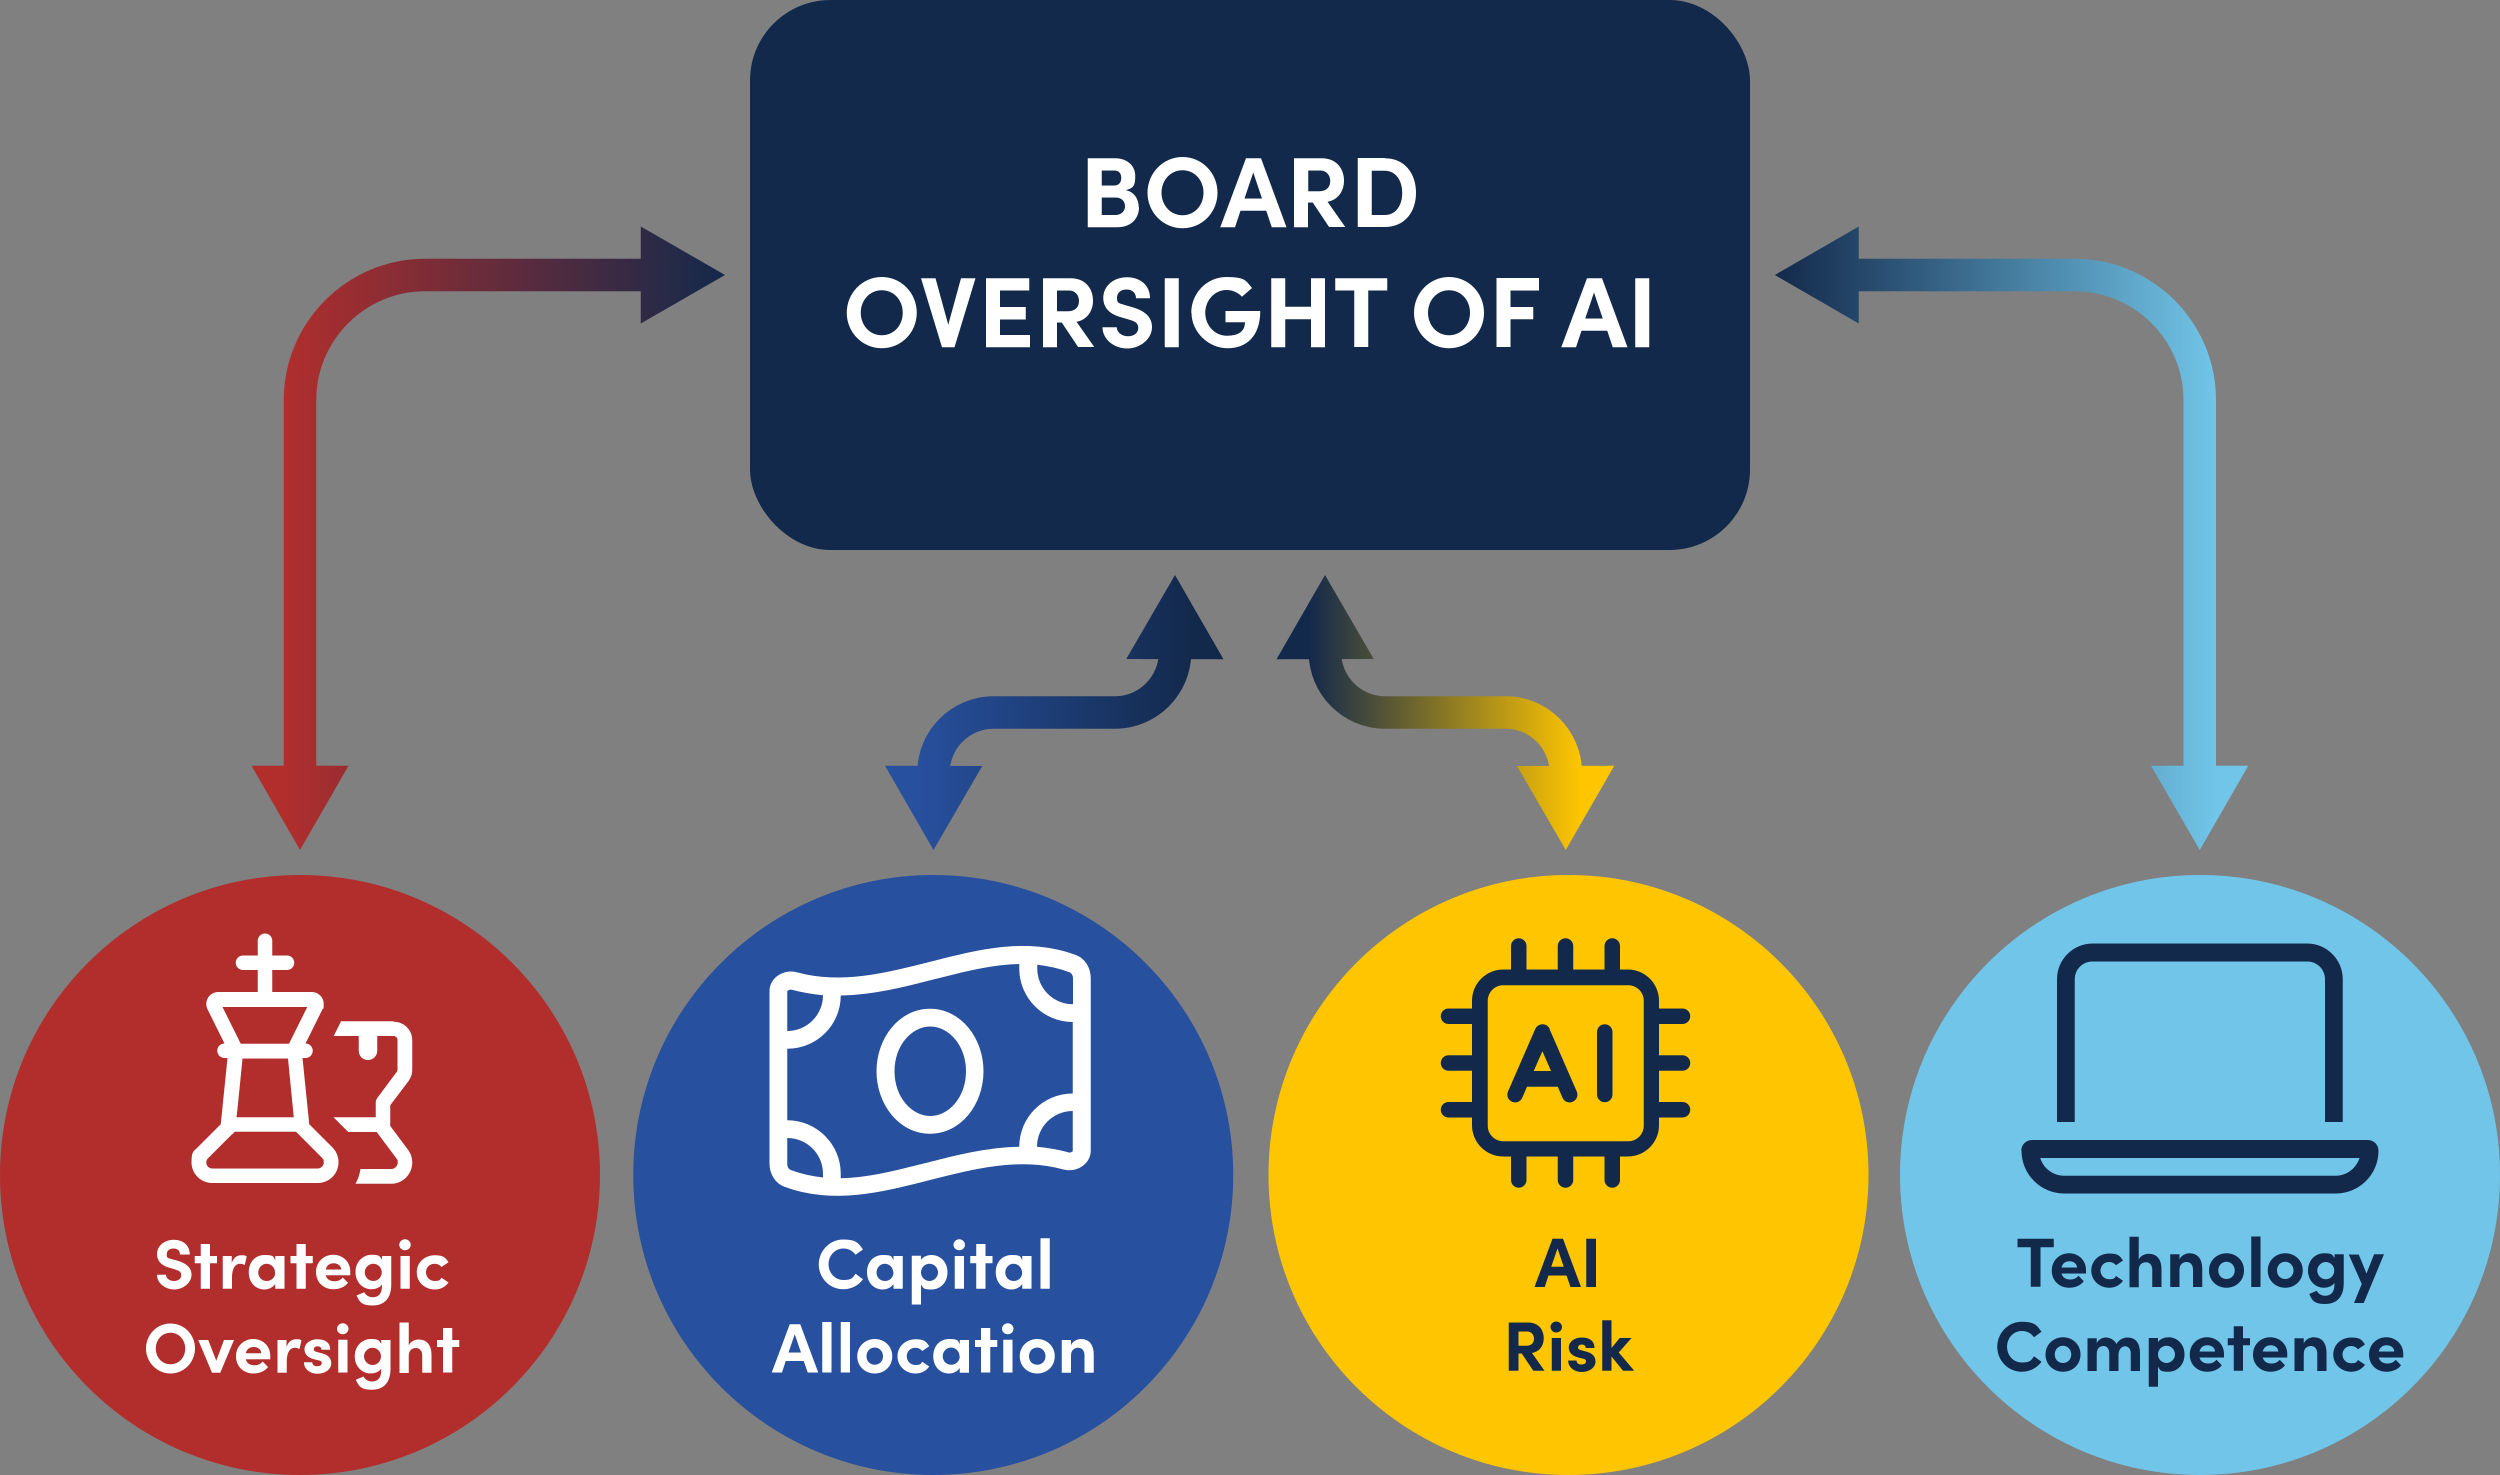 <?xml version="1.0" encoding="UTF-8"?>
<svg id="_1000px_Desktop" xmlns="http://www.w3.org/2000/svg" xmlns:xlink="http://www.w3.org/1999/xlink" version="1.1" viewBox="0 0 1000 590">
  <rect x="0" y="0" width="1000" height="590" fill="#808080" stroke="none"/>
  <!-- Generator: Adobe Illustrator 29.6.1, SVG Export Plug-In . SVG Version: 2.1.1 Build 9)  -->
  <defs>
    <style>
      .st0 {
        fill: url(#linear-gradient2);
      }

      .st1 {
        fill: url(#linear-gradient1);
      }

      .st2 {
        fill: url(#linear-gradient8);
      }

      .st3 {
        fill: url(#linear-gradient7);
      }

      .st4 {
        fill: url(#linear-gradient5);
      }

      .st5 {
        fill: url(#linear-gradient4);
      }

      .st6 {
        fill: #71c5e8;
      }

      .st7 {
        fill: url(#linear-gradient11);
      }

      .st8 {
        fill: url(#linear-gradient10);
      }

      .st9 {
        fill: #ffc600;
      }

      .st10 {
        stroke: url(#linear-gradient3);
      }

      .st10, .st11, .st12, .st13 {
        fill: none;
        stroke-miterlimit: 10;
        stroke-width: 13px;
      }

      .st11 {
        stroke: url(#linear-gradient6);
      }

      .st12 {
        stroke: url(#linear-gradient9);
      }

      .st14 {
        fill: #b12e2d;
      }

      .st15 {
        fill: #fff;
      }

      .st13 {
        stroke: url(#linear-gradient);
      }

      .st16 {
        fill: #27509e;
      }

      .st17 {
        fill: #13294b;
      }
    </style>
    <linearGradient id="linear-gradient" x1="113.5" y1="121.8" x2="290" y2="121.8" gradientTransform="translate(0 86)" gradientUnits="userSpaceOnUse">
      <stop offset="0" stop-color="#b12e2d"/>
      <stop offset="1" stop-color="#13294b"/>
    </linearGradient>
    <linearGradient id="linear-gradient1" x1="113.5" y1="24" x2="290" y2="24" gradientTransform="translate(0 86)" gradientUnits="userSpaceOnUse">
      <stop offset="0" stop-color="#b12e2d"/>
      <stop offset="1" stop-color="#13294b"/>
    </linearGradient>
    <linearGradient id="linear-gradient2" x1="113.5" y1="237.1" x2="290" y2="237.1" gradientTransform="translate(0 86)" gradientUnits="userSpaceOnUse">
      <stop offset="0" stop-color="#b12e2d"/>
      <stop offset="1" stop-color="#13294b"/>
    </linearGradient>
    <linearGradient id="linear-gradient3" x1="886.4" y1="121.8" x2="709.9" y2="121.8" gradientTransform="translate(0 86)" gradientUnits="userSpaceOnUse">
      <stop offset="0" stop-color="#71c5e8"/>
      <stop offset="1" stop-color="#13294b"/>
    </linearGradient>
    <linearGradient id="linear-gradient4" x1="886.4" y1="24" x2="709.9" y2="24" gradientTransform="translate(0 86)" gradientUnits="userSpaceOnUse">
      <stop offset="0" stop-color="#71c5e8"/>
      <stop offset="1" stop-color="#13294b"/>
    </linearGradient>
    <linearGradient id="linear-gradient5" x1="886.4" y1="237.1" x2="709.9" y2="237.1" gradientTransform="translate(0 86)" gradientUnits="userSpaceOnUse">
      <stop offset="0" stop-color="#71c5e8"/>
      <stop offset="1" stop-color="#13294b"/>
    </linearGradient>
    <linearGradient id="linear-gradient6" x1="476.5" y1="199" x2="366.9" y2="199" gradientTransform="translate(0 86)" gradientUnits="userSpaceOnUse">
      <stop offset="0" stop-color="#13294b"/>
      <stop offset="1" stop-color="#27509e"/>
    </linearGradient>
    <linearGradient id="linear-gradient7" x1="476.5" y1="237.1" x2="366.9" y2="237.1" gradientTransform="translate(0 86)" gradientUnits="userSpaceOnUse">
      <stop offset="0" stop-color="#13294b"/>
      <stop offset="1" stop-color="#27509e"/>
    </linearGradient>
    <linearGradient id="linear-gradient8" x1="476.5" y1="160.9" x2="366.9" y2="160.9" gradientTransform="translate(0 86)" gradientUnits="userSpaceOnUse">
      <stop offset="0" stop-color="#13294b"/>
      <stop offset="1" stop-color="#27509e"/>
    </linearGradient>
    <linearGradient id="linear-gradient9" x1="523.5" y1="199" x2="632.8" y2="199" gradientTransform="translate(0 86)" gradientUnits="userSpaceOnUse">
      <stop offset="0" stop-color="#13294b"/>
      <stop offset="1" stop-color="#ffc600"/>
    </linearGradient>
    <linearGradient id="linear-gradient10" x1="523.5" y1="237.1" x2="632.8" y2="237.1" gradientTransform="translate(0 86)" gradientUnits="userSpaceOnUse">
      <stop offset="0" stop-color="#13294b"/>
      <stop offset="1" stop-color="#ffc600"/>
    </linearGradient>
    <linearGradient id="linear-gradient11" x1="523.5" y1="160.9" x2="632.8" y2="160.9" gradientTransform="translate(0 86)" gradientUnits="userSpaceOnUse">
      <stop offset="0" stop-color="#13294b"/>
      <stop offset="1" stop-color="#ffc600"/>
    </linearGradient>
  </defs>
  <rect class="st17" x="300" width="400" height="220" rx="32.2" ry="32.2"/>
  <circle class="st9" cx="627.4" cy="470" r="120"/>
  <g>
    <path class="st17" d="M628.2,514.8l-1.6-4.6h-7.2l-1.5,4.6h-4.1l7.2-19.3h4.2l7.2,19.3h-4.2ZM620.6,506.7h4.9l-2.5-7.3-2.5,7.3h0Z"/>
    <path class="st17" d="M634.5,514.8v-19.3h3.9v19.3h-3.9Z"/>
    <path class="st17" d="M613.3,548.3l-4.6-6.9h-1.3v6.9h-3.9v-19.3h7.7c4.4,0,6.3,3.1,6.3,6.3s-1.9,5.4-4.7,5.9l5,7.1h-4.6,0ZM607.4,532.5v5.8h3.1c2.2,0,3.1-1.3,3.1-2.8s-1-2.9-2.8-2.9h-3.4,0Z"/>
    <path class="st17" d="M620.2,530.8c0-1.2,1.1-2.2,2.3-2.2s2.3,1,2.3,2.2-1,2.2-2.3,2.2-2.3-1-2.3-2.2ZM620.7,548.3v-13.1h3.7v13.1h-3.7Z"/>
    <path class="st17" d="M627.2,544.2h3.4c0,.8.6,1.6,1.9,1.6s1.9-.5,1.9-1.3-.5-.8-1.4-1.1l-1.7-.4c-3.4-.9-3.8-2.8-3.8-4.1,0-2,2.1-3.9,5.1-3.9s5.2,1.2,5.2,4.2h-3.5c0-.9-.7-1.4-1.6-1.4s-1.5.5-1.5,1.2.6.9,1.3,1.1l2.2.6c3.1.8,3.5,2.8,3.5,3.9,0,2.7-2.8,4.2-5.5,4.2s-5.4-1.6-5.4-4.5h-.1Z"/>
    <path class="st17" d="M653.8,548.3h-4.6l-4.6-5.7v5.7h-3.7v-20.2h3.7v11.1l3.3-4h4.7l-5.1,5.8,6.2,7.3h0Z"/>
  </g>
  <g>
    <circle class="st14" cx="120" cy="470" r="120"/>
    <g>
      <path class="st15" d="M62.5,509.9h3.9c0,1.4,1.4,2.5,3.2,2.5s2.9-1,2.9-2.3-.8-1.8-2.4-2.3l-2.3-.7c-4.2-1.1-5-3.7-5-5.4,0-3.4,3-5.8,6.7-5.8s6.4,2.2,6.4,5.9h-3.9c0-1.4-.9-2.4-2.6-2.4s-2.7,1-2.7,2.3,0,1.5,2.2,2l2.2.6c2.9.9,5.5,2.4,5.5,5.6s-3.3,5.9-6.9,5.9-6.9-2.5-6.9-5.9h-.3Z"/>
      <path class="st15" d="M86.8,502.4v2.9h-2.8v10.2h-3.7v-10.2h-2.4v-2.9h2.4v-4.8h3.7v4.8h2.8Z"/>
      <path class="st15" d="M98.7,502.5l-.8,3.5c-.8-.4-1.4-.5-1.9-.5-1.9,0-3.2,1.8-3.2,5.5v4.5h-3.7v-13.1h3.6v2.8c.7-2.2,2.2-3.1,3.8-3.1s1.5.1,2.1.4h0Z"/>
      <path class="st15" d="M110.1,502.4h3.7v13.1h-3.7v-1.9c-.9,1.3-2.6,2.2-4.3,2.2-3.6,0-6.3-2.8-6.3-6.9s2.6-6.9,6.4-6.9,3.4.7,4.2,2.1c0,0,0-1.7,0-1.7ZM110,509c0-2-1.6-3.5-3.4-3.5s-3.3,1.6-3.3,3.5,1.4,3.4,3.4,3.4,3.4-1.6,3.4-3.4h0Z"/>
      <path class="st15" d="M125.1,502.4v2.9h-2.8v10.2h-3.7v-10.2h-2.4v-2.9h2.4v-4.8h3.7v4.8h2.8Z"/>
      <path class="st15" d="M140.1,510.1h-9.8c.4,1.5,1.6,2.4,3.4,2.4s2.6-.6,3.4-1.5l2.1,2.1c-1.2,1.7-3.5,2.6-5.8,2.6-4,0-7-2.8-7-6.9s3.2-6.9,6.9-6.9,6.8,2.7,6.8,6.7,0,.8,0,1.4h0ZM136.5,507.8c-.1-1.5-1.4-2.5-3-2.5s-2.8.8-3.2,2.5h6.2Z"/>
      <path class="st15" d="M152.8,502.4h3.7v11.4c0,5.7-2.9,8.4-7.5,8.4s-5.2-1.6-6.4-4l3.1-1.3c.6,1.2,1.9,2,3.3,2,2.4,0,3.8-1.3,3.8-4.7v-.4c-.9,1.3-2.7,1.9-4.2,1.9-3.4,0-6.4-2.7-6.4-6.9s3.1-6.9,6.4-6.9,3.2.6,4.2,1.9v-1.6h0v.2ZM152.7,508.9c0-2-1.7-3.4-3.4-3.4s-3.4,1.5-3.4,3.4,1.5,3.5,3.4,3.5,3.4-1.5,3.4-3.5h0Z"/>
      <path class="st15" d="M159.7,497.9c0-1.2,1.1-2.2,2.3-2.2s2.3,1,2.3,2.2-1,2.2-2.3,2.2-2.3-1-2.3-2.2ZM160.2,515.5v-13.1h3.7v13.1h-3.7Z"/>
      <path class="st15" d="M166.7,508.9c0-4.1,3.4-6.8,7.2-6.8s4.3,1.1,5.5,2.8l-2.8,1.9c-.6-.8-1.7-1.3-2.7-1.3-2.1,0-3.5,1.5-3.5,3.4s1.4,3.5,3.5,3.5,2.1-.5,2.7-1.3l2.8,1.9c-1.2,1.7-3.1,2.8-5.5,2.8-3.8,0-7.2-2.8-7.2-6.9h0Z"/>
      <path class="st15" d="M58.4,539.4c0-5.5,4.3-10,9.8-10s9.8,4.5,9.8,10-4.4,10-9.8,10-9.8-4.5-9.8-10ZM74.1,539.4c0-3.5-2.5-6.3-5.9-6.3s-5.9,2.8-5.9,6.3,2.4,6.3,5.9,6.3,5.9-2.8,5.9-6.3Z"/>
      <path class="st15" d="M89.6,536h4l-5.5,13.1h-3.3l-5.5-13.1h4l3.2,8.3s3.1-8.3,3.1-8.3Z"/>
      <path class="st15" d="M108.1,543.7h-9.8c.4,1.5,1.6,2.4,3.4,2.4s2.6-.6,3.4-1.5l2.1,2.2c-1.2,1.7-3.5,2.6-5.8,2.6-4,0-7-2.8-7-6.9s3.2-6.9,6.9-6.9,6.8,2.7,6.8,6.7,0,.8,0,1.4h0ZM104.5,541.3c0-1.5-1.4-2.5-3-2.5s-2.8.8-3.2,2.5h6.2Z"/>
      <path class="st15" d="M120.6,536.1l-.8,3.5c-.8-.4-1.4-.5-1.9-.5-1.9,0-3.2,1.8-3.2,5.5v4.5h-3.7v-13.1h3.6v2.8c.7-2.2,2.2-3.1,3.8-3.1s1.5,0,2.1.4h0Z"/>
      <path class="st15" d="M121.5,544.9h3.4c0,.8.6,1.6,1.9,1.6s1.9-.5,1.9-1.3-.4-.8-1.4-1.1l-1.7-.4c-3.4-.9-3.8-2.8-3.8-4.1,0-2,2.1-3.9,5.1-3.9s5.2,1.2,5.2,4.2h-3.5c0-.9-.7-1.4-1.6-1.4s-1.5.5-1.5,1.2.6.9,1.3,1.1l2.2.6c3.1.8,3.5,2.8,3.5,3.9,0,2.7-2.8,4.2-5.5,4.2s-5.4-1.6-5.4-4.5h0Z"/>
      <path class="st15" d="M134.8,531.5c0-1.2,1.1-2.2,2.3-2.2s2.3,1,2.3,2.2-1,2.2-2.3,2.2-2.3-1-2.3-2.2ZM135.3,549v-13.1h3.7v13.1h-3.7Z"/>
      <path class="st15" d="M152.5,536h3.7v11.5c0,5.7-2.9,8.4-7.5,8.4s-5.2-1.6-6.4-4l3.1-1.3c.6,1.2,1.9,2,3.3,2,2.4,0,3.8-1.3,3.8-4.7v-.4c-.9,1.3-2.7,1.9-4.2,1.9-3.4,0-6.4-2.7-6.4-6.9s3.1-6.9,6.4-6.9,3.2.6,4.2,1.9v-1.6h0ZM152.4,542.5c0-2-1.7-3.4-3.4-3.4s-3.4,1.5-3.4,3.4,1.5,3.5,3.4,3.5,3.4-1.5,3.4-3.5Z"/>
      <path class="st15" d="M172.6,541.9v7.2h-3.7v-6.9c0-2-1.2-3-2.5-3s-2.9.7-2.9,3.1v6.9h-3.7v-20.2h3.7v9.2c.6-1.7,2.7-2.4,3.9-2.4,3.4,0,5.2,2.3,5.2,6.2h0Z"/>
      <path class="st15" d="M183.7,536v2.8h-2.8v10.2h-3.7v-10.2h-2.4v-2.8h2.4v-4.8h3.7v4.8h2.8Z"/>
    </g>
    <path class="st15" d="M106,373.4c1.6,0,2.9,1.3,2.9,2.9v5.9h5.9c1.6,0,2.9,1.3,2.9,2.9s-1.3,2.9-2.9,2.9h-5.9v8.8h15.8c2.6,0,4.8,2.1,4.8,4.8s-.2,1.5-.5,2.1l-6.8,13.7c1.6,0,2.9,1.3,2.9,2.9s-1.3,2.9-2.9,2.9h-1.2l2.7,26.5,9.3,9.3c1.6,1.6,2.4,3.7,2.4,5.9,0,4.6-3.7,8.3-8.3,8.3h-42.2c-4.6,0-8.3-3.7-8.3-8.3s.9-4.3,2.4-5.9l9.3-9.3,2.7-26.5h-1.2c-1.6,0-2.9-1.3-2.9-2.9s1.3-2.9,2.9-2.9l-6.8-13.7c-.3-.7-.5-1.4-.5-2.1,0-2.6,2.1-4.8,4.8-4.8h15.8v-8.8h-5.9c-1.6,0-2.9-1.3-2.9-2.9s1.3-2.9,2.9-2.9h5.9v-5.9c0-1.6,1.3-2.9,2.9-2.9h0ZM157.5,408.7c4.1,0,7.4,3.3,7.4,7.4v11.8c0,1.4-.4,2.8-1.1,3.9l-.3.5-7.4,9.8v8.3l7.1,9.5.4.6c.9,1.3,1.3,2.9,1.3,4.5,0,4.7-3.8,8.5-8.4,8.5h-14.3c1-1.8,1.7-3.8,2-5.9h12.3c1.4,0,2.6-1.2,2.6-2.6s0-.8-.3-1.2l-.2-.4-7.7-10.3s-.1-.2-.2-.3h-11.4l-5.9-5.9h16.9v-5.9c0-.6.2-1.2.6-1.8l7.9-10.6.2-.4v-12.3c0-.8-.7-1.5-1.5-1.5h-6.6v5.9c0,2-1.6,3.7-3.7,3.7s-3.7-1.6-3.7-3.7v-5.9h-10l2.9-5.9h21v.2ZM92.5,454l-9.3,9.3c-.5.5-.7,1.1-.7,1.7,0,1.3,1.1,2.4,2.4,2.4h42.2c1.2,0,2.1-.9,2.4-2v-.5c0-.5,0-1-.3-1.3l-.3-.4-9.3-9.3-1.2-1.2h-24.5l-1.2,1.2h-.2ZM94.6,446.9h22.9l-2.3-23.5h-18.2s-2.3,23.5-2.4,23.5ZM96.4,417.5h19.2l7.3-14.7h-33.9l7.3,14.7h0Z"/>
  </g>
  <circle class="st16" cx="373.3" cy="470" r="120"/>
  <g>
    <path class="st15" d="M327.5,505.8c0-5.4,4.3-10,9.8-10s6.1,1.6,7.9,4l-3,2.1c-1.1-1.5-2.7-2.5-4.8-2.5-3.5,0-6,2.9-6,6.3s2.5,6.3,6,6.3,3.7-1,4.8-2.5l3,2.2c-1.7,2.4-4.6,4-7.9,4-5.5,0-9.8-4.5-9.8-10h0Z"/>
    <path class="st15" d="M357.4,502.4h3.7v13.1h-3.7v-1.9c-.9,1.3-2.5,2.2-4.3,2.2-3.6,0-6.3-2.8-6.3-6.9s2.6-6.9,6.4-6.9,3.4.7,4.2,2.1v-1.7h0ZM357.3,509c0-2-1.6-3.5-3.4-3.5s-3.3,1.6-3.3,3.5,1.4,3.4,3.4,3.4,3.4-1.6,3.4-3.4h-.1Z"/>
    <path class="st15" d="M379,508.9c0,4.2-3,6.9-6.4,6.9s-3.3-.6-4.2-2v8h-3.7v-19.5h3.7v1.6c.9-1.3,2.7-1.9,4.2-1.9,3.4,0,6.4,2.7,6.4,6.9h0ZM375.2,509c0-1.9-1.5-3.5-3.4-3.5s-3.4,1.5-3.4,3.5,1.7,3.4,3.4,3.4,3.4-1.5,3.4-3.4h0Z"/>
    <path class="st15" d="M381.4,497.9c0-1.2,1.1-2.2,2.3-2.2s2.3,1,2.3,2.2-1,2.2-2.3,2.2-2.3-1-2.3-2.2ZM381.9,515.5v-13.1h3.7v13.1h-3.7Z"/>
    <path class="st15" d="M397,502.4v2.9h-2.8v10.2h-3.7v-10.2h-2.4v-2.9h2.4v-4.8h3.7v4.8h2.8Z"/>
    <path class="st15" d="M408.9,502.4h3.7v13.1h-3.7v-1.9c-.9,1.3-2.5,2.2-4.3,2.2-3.6,0-6.3-2.8-6.3-6.9s2.6-6.9,6.4-6.9,3.4.7,4.2,2.1v-1.7h0ZM408.8,509c0-2-1.6-3.5-3.4-3.5s-3.3,1.6-3.3,3.5,1.4,3.4,3.4,3.4,3.4-1.6,3.4-3.4h-.1Z"/>
    <path class="st15" d="M416.2,515.5v-20.2h3.7v20.2h-3.7Z"/>
    <path class="st15" d="M323.1,549l-1.6-4.6h-7.2l-1.5,4.6h-4.1l7.2-19.3h4.2l7.2,19.3h-4.2ZM315.5,541h4.9l-2.5-7.3-2.5,7.3h.1Z"/>
    <path class="st15" d="M328.9,549v-20.2h3.7v20.2h-3.7Z"/>
    <path class="st15" d="M336.3,549v-20.2h3.7v20.2h-3.7Z"/>
    <path class="st15" d="M342.9,542.5c0-4.1,3.3-6.9,7-6.9s7,2.7,7,6.9-3.3,6.9-7,6.9-7-2.7-7-6.9ZM353.2,542.5c0-2-1.5-3.5-3.3-3.5s-3.3,1.4-3.3,3.5,1.5,3.4,3.3,3.4,3.3-1.4,3.3-3.4Z"/>
    <path class="st15" d="M359,542.5c0-4.1,3.4-6.8,7.2-6.8s4.3,1.1,5.5,2.8l-2.8,1.9c-.6-.8-1.7-1.3-2.7-1.3-2.1,0-3.5,1.5-3.5,3.4s1.4,3.5,3.5,3.5,2.1-.5,2.7-1.3l2.8,1.9c-1.2,1.7-3.1,2.8-5.5,2.8-3.8,0-7.2-2.8-7.2-6.9h0Z"/>
    <path class="st15" d="M383.9,536h3.7v13.1h-3.7v-1.9c-.9,1.3-2.5,2.2-4.3,2.2-3.6,0-6.3-2.8-6.3-6.9s2.6-6.9,6.4-6.9,3.4.7,4.2,2.1v-1.7h0ZM383.8,542.5c0-2-1.6-3.5-3.4-3.5s-3.3,1.6-3.3,3.5,1.4,3.4,3.4,3.4,3.4-1.6,3.4-3.4h-.1Z"/>
    <path class="st15" d="M398.9,536v2.8h-2.8v10.2h-3.7v-10.2h-2.4v-2.8h2.4v-4.8h3.7v4.8h2.8Z"/>
    <path class="st15" d="M400.8,531.5c0-1.2,1.1-2.2,2.3-2.2s2.3,1,2.3,2.2-1,2.2-2.3,2.2-2.3-1-2.3-2.2ZM401.3,549v-13.1h3.7v13.1h-3.7Z"/>
    <path class="st15" d="M407.9,542.5c0-4.1,3.3-6.9,7-6.9s7,2.7,7,6.9-3.3,6.9-7,6.9-7-2.7-7-6.9ZM418.2,542.5c0-2-1.5-3.5-3.3-3.5s-3.3,1.4-3.3,3.5,1.5,3.4,3.3,3.4,3.3-1.4,3.3-3.4Z"/>
    <path class="st15" d="M437.5,541.9v7.2h-3.7v-7c0-2-1.2-3-2.5-3s-2.9.7-2.9,3.1v6.9h-3.7v-13.1h3.7v2.1c.6-1.7,2.7-2.5,3.9-2.5,3.4,0,5.2,2.3,5.2,6.2h0Z"/>
  </g>
  <circle class="st6" cx="880" cy="470" r="120"/>
  <g>
    <path class="st17" d="M821.5,495.5v3.4h-5.3v15.8h-3.9v-15.8h-5.3v-3.4h14.5Z"/>
    <path class="st17" d="M834.4,509.4h-9.8c.4,1.5,1.6,2.4,3.4,2.4s2.6-.6,3.4-1.5l2.1,2.2c-1.2,1.7-3.5,2.6-5.8,2.6-4,0-7-2.8-7-6.9s3.2-6.9,6.9-6.9,6.8,2.7,6.8,6.7,0,.8,0,1.4h0ZM830.8,507c0-1.5-1.4-2.5-3-2.5s-2.8.8-3.2,2.5h6.2Z"/>
    <path class="st17" d="M836.5,508.2c0-4.1,3.4-6.8,7.2-6.8s4.3,1.1,5.5,2.8l-2.8,1.9c-.6-.8-1.7-1.3-2.7-1.3-2.1,0-3.5,1.5-3.5,3.4s1.4,3.5,3.5,3.5,2.1-.5,2.7-1.3l2.8,1.9c-1.2,1.7-3.1,2.8-5.5,2.8-3.8,0-7.2-2.8-7.2-6.9h0Z"/>
    <path class="st17" d="M864.6,507.6v7.2h-3.7v-6.9c0-2-1.2-3-2.5-3s-2.9.7-2.9,3.1v6.9h-3.7v-20.2h3.7v9.2c.6-1.7,2.7-2.4,3.9-2.4,3.4,0,5.2,2.3,5.2,6.2h0Z"/>
    <path class="st17" d="M880.9,507.6v7.2h-3.7v-7c0-2-1.2-3-2.5-3s-2.9.7-2.9,3.1v6.9h-3.7v-13.1h3.7v2.1c.6-1.7,2.7-2.5,3.9-2.5,3.4,0,5.2,2.3,5.2,6.2h0Z"/>
    <path class="st17" d="M883.6,508.2c0-4.1,3.3-6.9,7-6.9s7,2.7,7,6.9-3.3,6.9-7,6.9-7-2.7-7-6.9h0ZM893.9,508.2c0-2-1.5-3.5-3.3-3.5s-3.3,1.4-3.3,3.5,1.5,3.4,3.3,3.4,3.3-1.4,3.3-3.4Z"/>
    <path class="st17" d="M900.5,514.8v-20.2h3.7v20.2h-3.7Z"/>
    <path class="st17" d="M907.1,508.2c0-4.1,3.3-6.9,7-6.9s7,2.7,7,6.9-3.3,6.9-7,6.9-7-2.7-7-6.9h0ZM917.4,508.2c0-2-1.5-3.5-3.3-3.5s-3.3,1.4-3.3,3.5,1.5,3.4,3.3,3.4,3.3-1.4,3.3-3.4Z"/>
    <path class="st17" d="M933.8,501.7h3.7v11.5c0,5.7-2.9,8.4-7.5,8.4s-5.2-1.6-6.3-4l3-1.3c.6,1.2,1.9,2,3.3,2,2.3,0,3.8-1.3,3.8-4.7v-.4c-1,1.3-2.7,1.9-4.2,1.9-3.4,0-6.4-2.7-6.4-6.9s3-6.9,6.4-6.9,3.2.6,4.2,1.9v-1.6h0ZM933.7,508.2c0-2-1.7-3.4-3.4-3.4s-3.4,1.5-3.4,3.4,1.5,3.5,3.4,3.5,3.4-1.5,3.4-3.5Z"/>
    <path class="st17" d="M949.6,501.7h4l-8.1,19.5h-3.9l3.1-7.6-5.2-11.8h4l3.1,7.6,3-7.6h0Z"/>
    <path class="st17" d="M798.9,538.7c0-5.4,4.3-10,9.8-10s6.1,1.6,7.9,4l-3,2.2c-1.1-1.5-2.7-2.5-4.8-2.5-3.5,0-6,2.8-6,6.3s2.5,6.3,6,6.3,3.7-1,4.8-2.5l3,2.2c-1.7,2.4-4.6,4-7.9,4-5.5,0-9.8-4.5-9.8-10h0Z"/>
    <path class="st17" d="M818.2,541.8c0-4.1,3.3-6.9,7-6.9s7,2.7,7,6.9-3.3,6.9-7,6.9-7-2.7-7-6.9ZM828.5,541.8c0-2-1.5-3.5-3.3-3.5s-3.3,1.4-3.3,3.5,1.5,3.4,3.3,3.4,3.3-1.4,3.3-3.4Z"/>
    <path class="st17" d="M856,541.2v7.2h-3.7v-7c0-2-1.1-2.9-2.3-2.9s-2.6,1.1-2.6,3.5v6.4h-3.7v-7c0-2.1-1.1-3-2.3-3s-2.7.7-2.7,3.1v6.9h-3.7v-13.1h3.7v2.1c.5-1.6,2.3-2.4,3.7-2.4s3.4.9,4.2,2.6c1-1.9,3-2.6,4.4-2.6,3.3,0,5,2.3,5,6.2h0Z"/>
    <path class="st17" d="M873.8,541.8c0,4.2-3,6.9-6.4,6.9s-3.3-.6-4.2-2v8h-3.7v-19.5h3.7v1.6c.9-1.3,2.7-1.9,4.2-1.9,3.4,0,6.4,2.7,6.4,6.9h0ZM870,541.8c0-1.9-1.5-3.5-3.4-3.5s-3.4,1.5-3.4,3.5,1.7,3.4,3.4,3.4,3.4-1.5,3.4-3.4Z"/>
    <path class="st17" d="M889.6,543h-9.8c.4,1.5,1.6,2.4,3.4,2.4s2.6-.6,3.4-1.5l2.1,2.2c-1.2,1.7-3.5,2.6-5.8,2.6-4,0-7-2.8-7-6.9s3.2-6.9,6.9-6.9,6.8,2.7,6.8,6.7,0,.8,0,1.4h0ZM886,540.6c0-1.5-1.4-2.5-3-2.5s-2.8.8-3.2,2.5h6.2Z"/>
    <path class="st17" d="M900,535.3v2.8h-2.8v10.2h-3.7v-10.2h-2.4v-2.8h2.4v-4.8h3.7v4.8h2.8Z"/>
    <path class="st17" d="M914.9,543h-9.8c.4,1.5,1.6,2.4,3.4,2.4s2.6-.6,3.4-1.5l2.1,2.2c-1.2,1.7-3.5,2.6-5.8,2.6-4,0-7-2.8-7-6.9s3.2-6.9,6.9-6.9,6.8,2.7,6.8,6.7,0,.8,0,1.4h0ZM911.3,540.6c0-1.5-1.4-2.5-3-2.5s-2.8.8-3.2,2.5h6.2Z"/>
    <path class="st17" d="M930.6,541.2v7.2h-3.7v-7c0-2-1.2-3-2.5-3s-2.9.7-2.9,3.1v6.9h-3.7v-13.1h3.7v2.1c.6-1.7,2.7-2.5,3.9-2.5,3.4,0,5.2,2.3,5.2,6.2h0Z"/>
    <path class="st17" d="M933.3,541.8c0-4.1,3.4-6.8,7.2-6.8s4.3,1.1,5.5,2.8l-2.8,1.9c-.6-.8-1.7-1.3-2.7-1.3-2.1,0-3.5,1.5-3.5,3.4s1.4,3.5,3.5,3.5,2.1-.5,2.7-1.3l2.8,1.9c-1.2,1.7-3.1,2.8-5.5,2.8-3.8,0-7.2-2.8-7.2-6.9h0Z"/>
    <path class="st17" d="M961.3,543h-9.8c.4,1.5,1.6,2.4,3.4,2.4s2.6-.6,3.4-1.5l2.1,2.2c-1.2,1.7-3.5,2.6-5.8,2.6-4,0-7-2.8-7-6.9s3.2-6.9,6.9-6.9,6.8,2.7,6.8,6.7,0,.8,0,1.4h0ZM957.7,540.6c0-1.5-1.4-2.5-3-2.5s-2.8.8-3.2,2.5h6.2Z"/>
  </g>
  <path class="st17" d="M607.5,375.3c1.7,0,3.1,1.4,3.1,3.1v9.4h12.5v-9.4c0-1.7,1.4-3.1,3.1-3.1s3.1,1.4,3.1,3.1v9.4h12.5v-9.4c0-1.7,1.4-3.1,3.1-3.1s3.1,1.4,3.1,3.1v9.4h3.1c6.9,0,12.5,5.6,12.5,12.5v3.1h9.4c1.7,0,3.1,1.4,3.1,3.1s-1.4,3.1-3.1,3.1h-9.4v12.5h9.4c1.7,0,3.1,1.4,3.1,3.1s-1.4,3.1-3.1,3.1h-9.4v12.5h9.4c1.7,0,3.1,1.4,3.1,3.1s-1.4,3.1-3.1,3.1h-9.4v3.1c0,6.9-5.6,12.5-12.5,12.5h-3.1v9.4c0,1.7-1.4,3.1-3.1,3.1s-3.1-1.4-3.1-3.1v-9.4h-12.5v9.4c0,1.7-1.4,3.1-3.1,3.1s-3.1-1.4-3.1-3.1v-9.4h-12.5v9.4c0,1.7-1.4,3.1-3.1,3.1s-3.1-1.4-3.1-3.1v-9.4h-3.1c-6.9,0-12.5-5.6-12.5-12.5v-3.1h-9.4c-1.7,0-3.1-1.4-3.1-3.1s1.4-3.1,3.1-3.1h9.4v-12.5h-9.4c-1.7,0-3.1-1.4-3.1-3.1s1.4-3.1,3.1-3.1h9.4v-12.5h-9.4c-1.7,0-3.1-1.4-3.1-3.1s1.4-3.1,3.1-3.1h9.4v-3.1c0-6.9,5.6-12.5,12.5-12.5h3.1v-9.4c0-1.7,1.4-3.1,3.1-3.1ZM601.3,394.1c-3.5,0-6.2,2.8-6.2,6.2v50c0,3.5,2.8,6.2,6.2,6.2h50c3.5,0,6.2-2.8,6.2-6.2v-50c0-3.5-2.8-6.2-6.2-6.2h-50ZM619.8,411.6l10.9,25c.7,1.6,0,3.4-1.6,4.1s-3.4,0-4.1-1.6l-1.9-4.4h-12.3l-1.9,4.4c-.7,1.6-2.5,2.3-4.1,1.6s-2.3-2.5-1.6-4.1l10.9-25c.5-1.1,1.6-1.9,2.9-1.9s2.4.7,2.9,1.9h-.1ZM616.9,420.6l-3.4,7.8h6.9l-3.4-7.8h0ZM645,412.8v25c0,1.7-1.4,3.1-3.1,3.1s-3.1-1.4-3.1-3.1v-25c0-1.7,1.4-3.1,3.1-3.1s3.1,1.4,3.1,3.1Z"/>
  <g>
    <path class="st13" d="M262,110h-92c-27.5,0-50,22.5-50,50v152"/>
    <polygon class="st1" points="256.3 90.6 290 110 256.3 129.4 256.3 90.6"/>
    <polygon class="st0" points="100.6 306.3 120 340 139.4 306.3 100.6 306.3"/>
  </g>
  <g>
    <path class="st10" d="M737.9,110h92c27.5,0,50,22.5,50,50v152"/>
    <polygon class="st5" points="743.5 129.4 709.9 110 743.5 90.6 743.5 129.4"/>
    <polygon class="st4" points="860.4 306.3 879.9 340 899.3 306.3 860.4 306.3"/>
  </g>
  <g>
    <path class="st11" d="M373.4,312v-3c0-13.2,10.8-24,24-24h48.6c13.2,0,24-10.8,24-24v-3"/>
    <polygon class="st3" points="392.9 306.4 373.4 340 354 306.3 392.9 306.4"/>
    <polygon class="st2" points="489.4 263.7 470 230 450.5 263.6 489.4 263.7"/>
  </g>
  <g>
    <path class="st12" d="M626.3,312v-3c0-13.2-10.8-24-24-24h-48.3c-13.2,0-24-10.8-24-24v-3"/>
    <polygon class="st8" points="645.7 306.3 626.3 340 606.8 306.4 645.7 306.3"/>
    <polygon class="st7" points="549.5 263.6 530 230 510.6 263.7 549.5 263.6"/>
  </g>
  <path class="st15" d="M314.9,412.4c7.9,0,14.3-6.4,14.3-14.3h0c-4.1-.4-8.3-1.1-12.5-2.2-.5-.1-1.1,0-1.5.3-.2.1-.3.2-.3.3h0v16h0ZM314.9,455.2v10.3c0,1.5.8,2.3,1.4,2.5,4.3,1.6,8.5,2.5,12.9,3v-1.5c0-7.9-6.4-14.3-14.3-14.3ZM314.9,448.1c11.8,0,21.4,9.6,21.4,21.4v1.8c10-.2,20.3-2.6,31.5-5.5,1-.2,1.9-.5,2.9-.7,11.6-3,24.1-6.2,37-6.4,0-11.8,9.6-21.3,21.4-21.3v-28.6c-11.8,0-21.4-9.6-21.4-21.4v-1.8c-10,.2-20.3,2.6-31.5,5.5-1,.2-1.9.5-2.9.7-11.6,3-24.1,6.2-37,6.4,0,11.8-9.6,21.3-21.4,21.3v28.6h0ZM427.3,461c.5.1,1.1,0,1.5-.3.2-.1.3-.2.3-.3h0v-16c-7.9,0-14.3,6.4-14.3,14.3h0c4.1.4,8.3,1.1,12.5,2.2h0ZM414.9,387.4c0,7.9,6.4,14.3,14.3,14.3v-10.3c0-1.5-.8-2.3-1.4-2.5-4.3-1.6-8.5-2.5-12.9-3v1.5ZM307.8,465.5v-69.1c0-5.3,5.7-8.9,10.9-7.5,17.8,4.9,35.6.3,53.4-4.2,19.4-5,38.8-9.9,58.2-2.7,3.8,1.4,6,5.2,6,9.2v69.1c0,5.3-5.7,8.9-10.9,7.5-17.8-4.9-35.6-.3-53.4,4.2-19.4,5-38.8,9.9-58.2,2.7-3.8-1.4-6-5.2-6-9.2h0ZM357.8,428.5c0,10.5,7,17.9,14.3,17.9s14.3-7.4,14.3-17.9-7-17.9-14.3-17.9-14.3,7.4-14.3,17.9ZM372,403.5c12.4,0,21.4,11.8,21.4,25s-9,25-21.4,25-21.4-11.8-21.4-25,9-25,21.4-25Z"/>
  <path class="st17" d="M922.7,384.6h-85.7c-4,0-7.1,3.2-7.1,7.1v57.1h-7.1v-57.1c0-7.9,6.4-14.3,14.3-14.3h85.7c7.9,0,14.3,6.4,14.3,14.3v57.1h-7.1v-57.1c0-4-3.2-7.1-7.1-7.1h-.2ZM825.6,470.3h108.6c4.5,0,8.3-3,9.6-7.1h-127.7c1.2,4.1,5.1,7.1,9.6,7.1h0ZM808.5,460.3c0-2.4,1.9-4.3,4.3-4.3h134.3c2.4,0,4.3,1.9,4.3,4.3,0,9.5-7.7,17.1-17.1,17.1h-108.6c-9.5,0-17.1-7.7-17.1-17.1h-.1Z"/>
  <g>
    <path class="st15" d="M455.6,83c0,3.8-2.6,7.9-8.7,7.9h-11.8v-27.6h10.9c4.9,0,8.1,3,8.1,7.1s-.8,4.8-3.8,5.7c3.5.6,5.2,3.7,5.2,6.8ZM445.7,68.2h-5v6h5c1.8,0,2.8-1.2,2.8-3s-.9-3-2.8-3ZM446.1,86c2.6,0,3.9-1.7,3.9-3.5s-1.2-3.5-3.8-3.5h-5.5v7h5.4Z"/>
    <path class="st15" d="M459,77.1c0-7.8,6.2-14.3,14-14.3s14,6.4,14,14.3-6.2,14.2-14,14.2-14-6.4-14-14.2ZM481.4,77.1c0-5-3.5-9-8.4-9s-8.4,4.1-8.4,9,3.5,9,8.4,9,8.4-4,8.4-9Z"/>
    <path class="st15" d="M508.7,90.9l-2.2-6.6h-10.3l-2.2,6.6h-5.9l10.3-27.6h6l10.2,27.6h-5.8ZM497.8,79.4h7l-3.5-10.4-3.5,10.4Z"/>
    <path class="st15" d="M531.7,90.9l-6.6-9.9h-1.9v9.9h-5.6v-27.6h11c6.3,0,9,4.5,9,9s-2.8,7.8-6.6,8.4l7.1,10.1h-6.5ZM523.3,68.2v8.3h4.4c3.1,0,4.4-1.9,4.4-4.1s-1.4-4.2-4-4.2h-4.9Z"/>
    <path class="st15" d="M553.9,63.3c7.9,0,12.5,6,12.5,13.8s-4.6,13.7-12.5,13.7h-10.8v-27.6h10.8ZM553.9,86c4.6,0,7-4.1,7-8.8s-2.4-8.9-7-8.9h-5.2v17.7h5.2Z"/>
    <path class="st15" d="M338.7,125.1c0-7.8,6.2-14.3,14-14.3s14,6.4,14,14.3-6.2,14.2-14,14.2-14-6.4-14-14.2ZM361.1,125.1c0-5-3.5-9-8.4-9s-8.4,4.1-8.4,9,3.5,9,8.4,9,8.4-4,8.4-9Z"/>
    <path class="st15" d="M384.4,111.3h5.8l-8.4,27.6h-5l-8.4-27.6h5.8l5.1,18.6,5.1-18.6Z"/>
    <path class="st15" d="M399.9,134h12.1v4.9h-17.6v-27.6h17.3v4.9h-11.7v6.6h10.3v5h-10.3v6.2Z"/>
    <path class="st15" d="M431.3,138.9l-6.6-9.9h-1.9v9.9h-5.6v-27.6h11c6.3,0,9,4.5,9,9s-2.8,7.8-6.6,8.4l7.1,10.1h-6.5ZM422.8,116.2v8.3h4.4c3.1,0,4.4-1.9,4.4-4.1s-1.4-4.2-4-4.2h-4.9Z"/>
    <path class="st15" d="M441.1,130.9h5.6c0,2,2,3.6,4.5,3.6s4.1-1.4,4.1-3.3-1.1-2.6-3.5-3.3l-3.4-1c-6-1.6-7.1-5.2-7.1-7.7,0-4.9,4.2-8.3,9.5-8.3s9.2,3.2,9.2,8.4h-5.6c0-2-1.4-3.5-3.8-3.5s-3.8,1.4-3.8,3.3.2,2.1,3.1,2.9l3.1.9c4.2,1.2,7.8,3.4,7.8,8s-4.7,8.5-9.9,8.5-9.9-3.6-9.9-8.5Z"/>
    <path class="st15" d="M465.9,138.9v-27.6h5.6v27.6h-5.6Z"/>
    <path class="st15" d="M476.5,125.1c0-7.8,6.2-14.3,14.1-14.3s7.8,1.7,10.2,4.4l-4,3.5c-1.6-1.7-3.8-2.7-6.2-2.7-4.8,0-8.5,4.2-8.5,9.1s3.6,9.2,8.7,9.2,7.2-2.2,7.2-5.4h-7.8v-4.5h13.9c0,10.2-5.6,14.9-13.1,14.9s-14.4-6.4-14.4-14.2Z"/>
    <path class="st15" d="M524.4,111.3h5.6v27.6h-5.6v-11.2h-10.3v11.2h-5.6v-27.6h5.6v11.4h10.3v-11.4Z"/>
    <path class="st15" d="M554.9,111.3v4.9h-7.6v22.6h-5.6v-22.6h-7.6v-4.9h20.8Z"/>
    <path class="st15" d="M565.6,125.1c0-7.8,6.2-14.3,14-14.3s14,6.4,14,14.3-6.2,14.2-14,14.2-14-6.4-14-14.2ZM588,125.1c0-5-3.5-9-8.4-9s-8.4,4.1-8.4,9,3.5,9,8.4,9,8.4-4,8.4-9Z"/>
    <path class="st15" d="M615.7,116.2h-11.5v6.6h9.1v4.9h-9.1v11.1h-5.6v-27.6h17v4.9Z"/>
    <path class="st15" d="M645.1,138.9l-2.2-6.6h-10.3l-2.2,6.6h-5.9l10.3-27.6h6l10.2,27.6h-5.8ZM634.1,127.4h7l-3.5-10.4-3.5,10.4Z"/>
    <path class="st15" d="M654.1,138.9v-27.6h5.6v27.6h-5.6Z"/>
  </g>
</svg>
